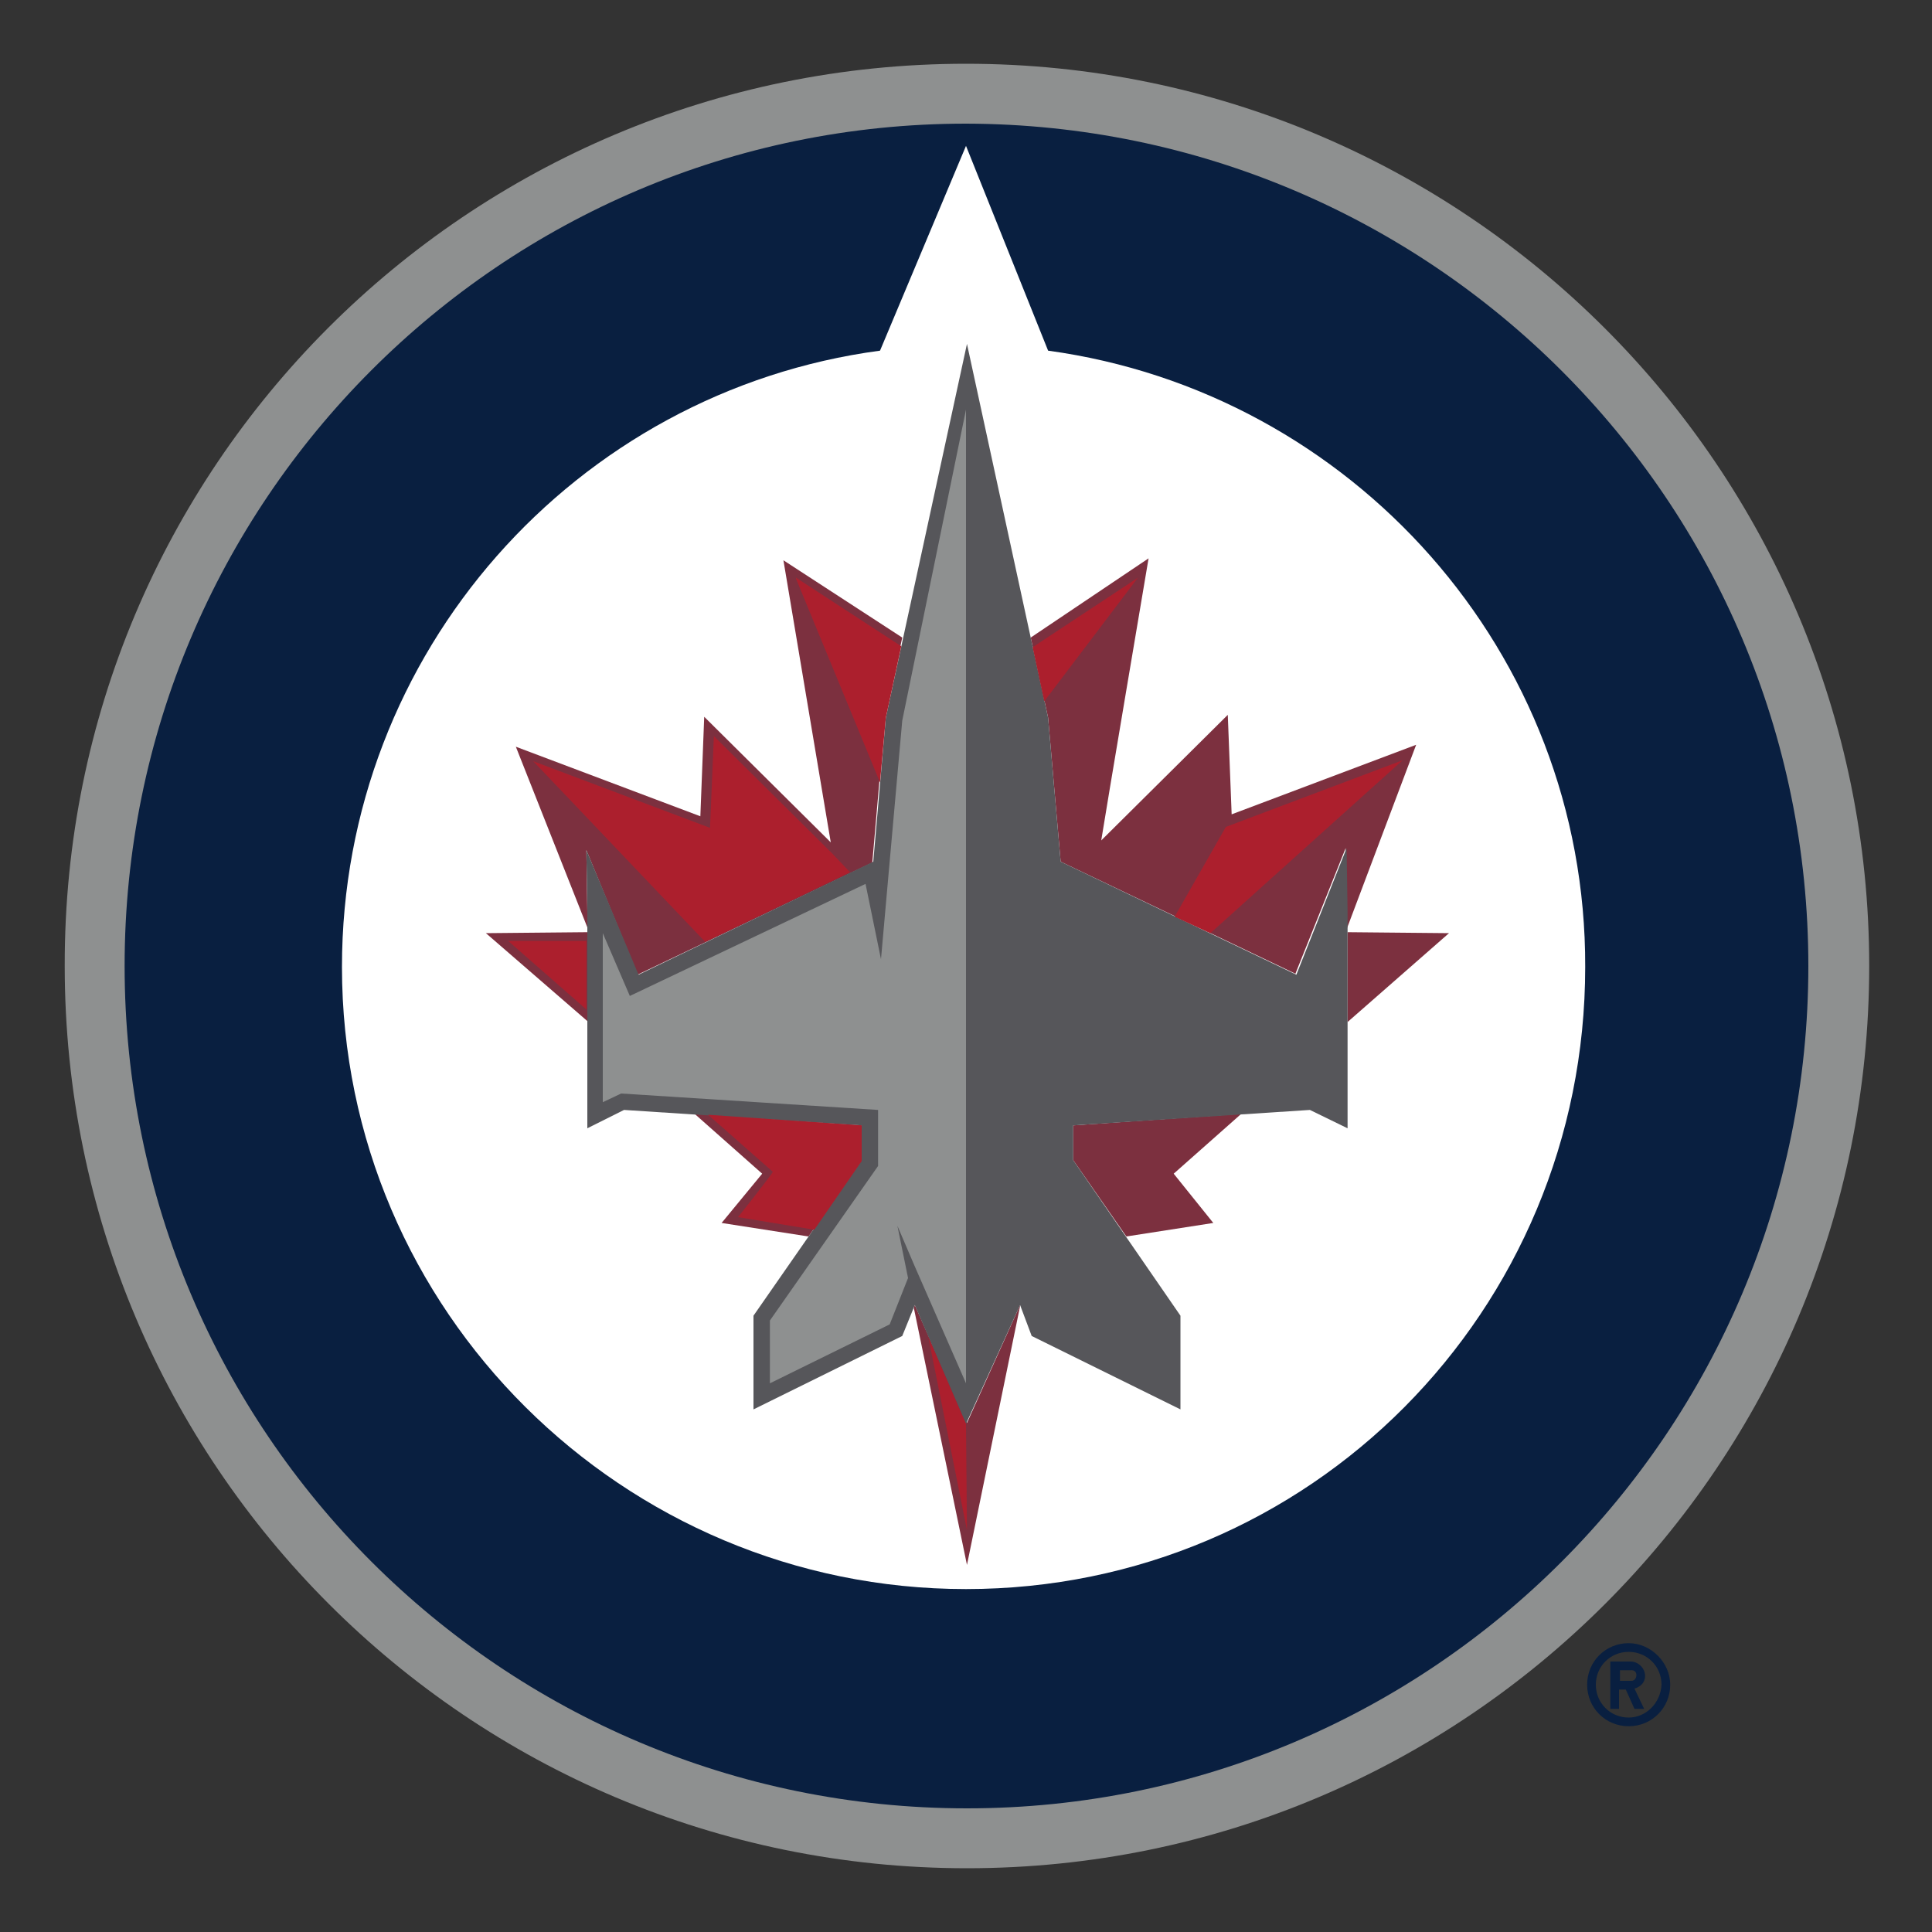 <?xml version="1.0" encoding="utf-8"?>
<!-- Generator: Adobe Illustrator 23.1.1, SVG Export Plug-In . SVG Version: 6.00 Build 0)  -->
<svg version="1.1" id="Layer_1" xmlns="http://www.w3.org/2000/svg" xmlns:xlink="http://www.w3.org/1999/xlink" x="0px" y="0px"
	 viewBox="0 0 200 200" style="enable-background:new 0 0 200 200;" xml:space="preserve">
<rect x="0" y="0" width="200" height="200" fill="#333333" stroke="none"/>
<style type="text/css">
	.st0{fill:#8E9090;}
	.st1{fill:#091F40;}
	.st2{fill:#FFFFFF;}
	.st3{fill:#7C303F;}
	.st4{fill:#56565A;}
	.st5{fill:#AC1F2D;}
</style>
<g>
	<g>
		<g>
			<g>
				<g>
					<path class="st0" d="M193.5,100c0,51.6-41.8,93.4-93.4,93.4c-51.6,0-93.4-41.8-93.4-93.4C6.6,48.4,48.4,6.6,100,6.6
						C151.6,6.6,193.5,48.4,193.5,100"/>
					<path class="st1" d="M187.2,100c0,48.1-39,87.2-87.1,87.2c-48.1,0-87.2-39-87.2-87.2c0-48.1,39-87.2,87.1-87.2
						C148.2,12.9,187.2,51.9,187.2,100"/>
					<path class="st2" d="M108.5,36.3L100,15.1l-8.9,21.2c-31.5,4.2-55.7,31.2-55.7,63.8c0,35.6,29.1,64.4,64.6,64.4
						c35.6,0,64.1-28.8,64.1-64.4C164.2,67.5,139.9,40.6,108.5,36.3"/>
					<path class="st3" d="M60.7,88l5.3,12.9l24.3-11.6l1.3-14.9l1.8-8.4l-12.3-8c0,0,4.9,29.2,4.9,29.2l-13.1-13l-0.4,10.3
						l-19.1-7.2L60.8,96v-1.6L60.7,88z"/>
					<polygon class="st3" points="89.2,116.5 71.9,115.3 78.9,121.5 74.7,126.6 83.7,128 89.2,120.1 					"/>
					<polygon class="st3" points="100.1,147.3 94.7,135.1 94.6,135.4 100.1,162 105.6,135.2 105.6,135.1 					"/>
					<polygon class="st3" points="111.1,120.1 116.6,128 125.6,126.6 121.5,121.5 128.5,115.3 111.1,116.5 					"/>
					<path class="st3" d="M109.8,89.2l24.3,11.6l5.2-13l0.1,6.5v1.9l7.2-19.1l-19.1,7.2l-0.4-10.3l-13.1,13c0.3-2,4.9-29.2,4.9-29.2
						L106.7,66l1.8,8.3L109.8,89.2z"/>
					<polygon class="st3" points="150,96.6 139.5,96.5 139.5,105.8 					"/>
					<polygon class="st3" points="50.3,96.6 60.8,105.7 60.8,96.5 					"/>
					<polygon class="st4" points="139.4,87.8 134.2,100.9 109.8,89.2 108.5,74.3 100.1,35.6 91.7,74.3 90.4,89.2 66.1,100.9 
						60.7,88 60.8,94.3 60.8,116.8 64.6,114.9 89.2,116.5 89.2,120.1 78,136.2 78,145.9 93.4,138.3 94.7,135.1 100,147.4 
						105.6,135.1 106.8,138.3 122.2,145.9 122.2,136.2 111.1,120.1 111.1,116.5 135.6,114.9 139.5,116.8 139.5,94.3 					"/>
					<polygon class="st0" points="93.4,74.6 92,90.3 92,90.3 91.2,99.3 89.6,91.5 65.2,103.1 62.4,96.6 62.4,114.1 64.3,113.2 
						90.9,114.9 90.9,120.7 79.7,136.7 79.7,143.2 92.1,137.1 94,132.3 92.9,126.9 94.7,131.1 100,143.2 100,42.4 					"/>
					<path class="st5" d="M89.2,116.5l-15.9-1.1l6.7,5.9c-0.1,0.3-3.6,4.7-3.6,4.7l7.9,1.3l4.9-7.1V116.5z"/>
					<path class="st5" d="M93.3,66.9l-10.9-7.1c0,0,0,0,0,0.1L91.1,81l0.6-6.7L93.3,66.9z"/>
					<path class="st5" d="M86.2,88.4C86.2,88.4,86.2,88.4,86.2,88.4L73.9,76.2l-0.4,9.5l-18.3-6.9l17.8,18.7l15-7.2L86.2,88.4z"/>
					<polygon class="st5" points="96.1,138.4 100.1,158.4 100,147.4 					"/>
					<polygon class="st5" points="52.6,97.4 60.7,104.5 60.7,97.4 					"/>
					<polygon class="st5" points="117.8,59.8 106.9,67 108.1,72.6 					"/>
					<polygon class="st5" points="145.2,78.7 126.9,85.6 121.6,94.9 125.3,96.6 					"/>
				</g>
			</g>
			<path class="st1" d="M168.6,170.1c-2.4,0-4.3,1.9-4.3,4.3c0,2.4,1.9,4.3,4.3,4.3c2.4,0,4.3-1.9,4.3-4.3
				C172.9,172.1,170.9,170.1,168.6,170.1z M168.6,177.8c-1.9,0-3.4-1.5-3.4-3.4c0-1.9,1.5-3.4,3.4-3.4c1.9,0,3.4,1.5,3.4,3.4
				C171.9,176.3,170.4,177.8,168.6,177.8z"/>
			<path class="st1" d="M170.3,173.5c0-0.8-0.7-1.5-1.5-1.5h-2.1v4.9h0.9v-2h0.7l0.9,2h1l-1-2.1
				C169.9,174.6,170.3,174.1,170.3,173.5z M168.9,174h-1.2v-1.1h1.2c0.3,0,0.5,0.2,0.5,0.5C169.4,173.7,169.2,174,168.9,174z"/>
		</g>
	</g>
</g>
</svg>
